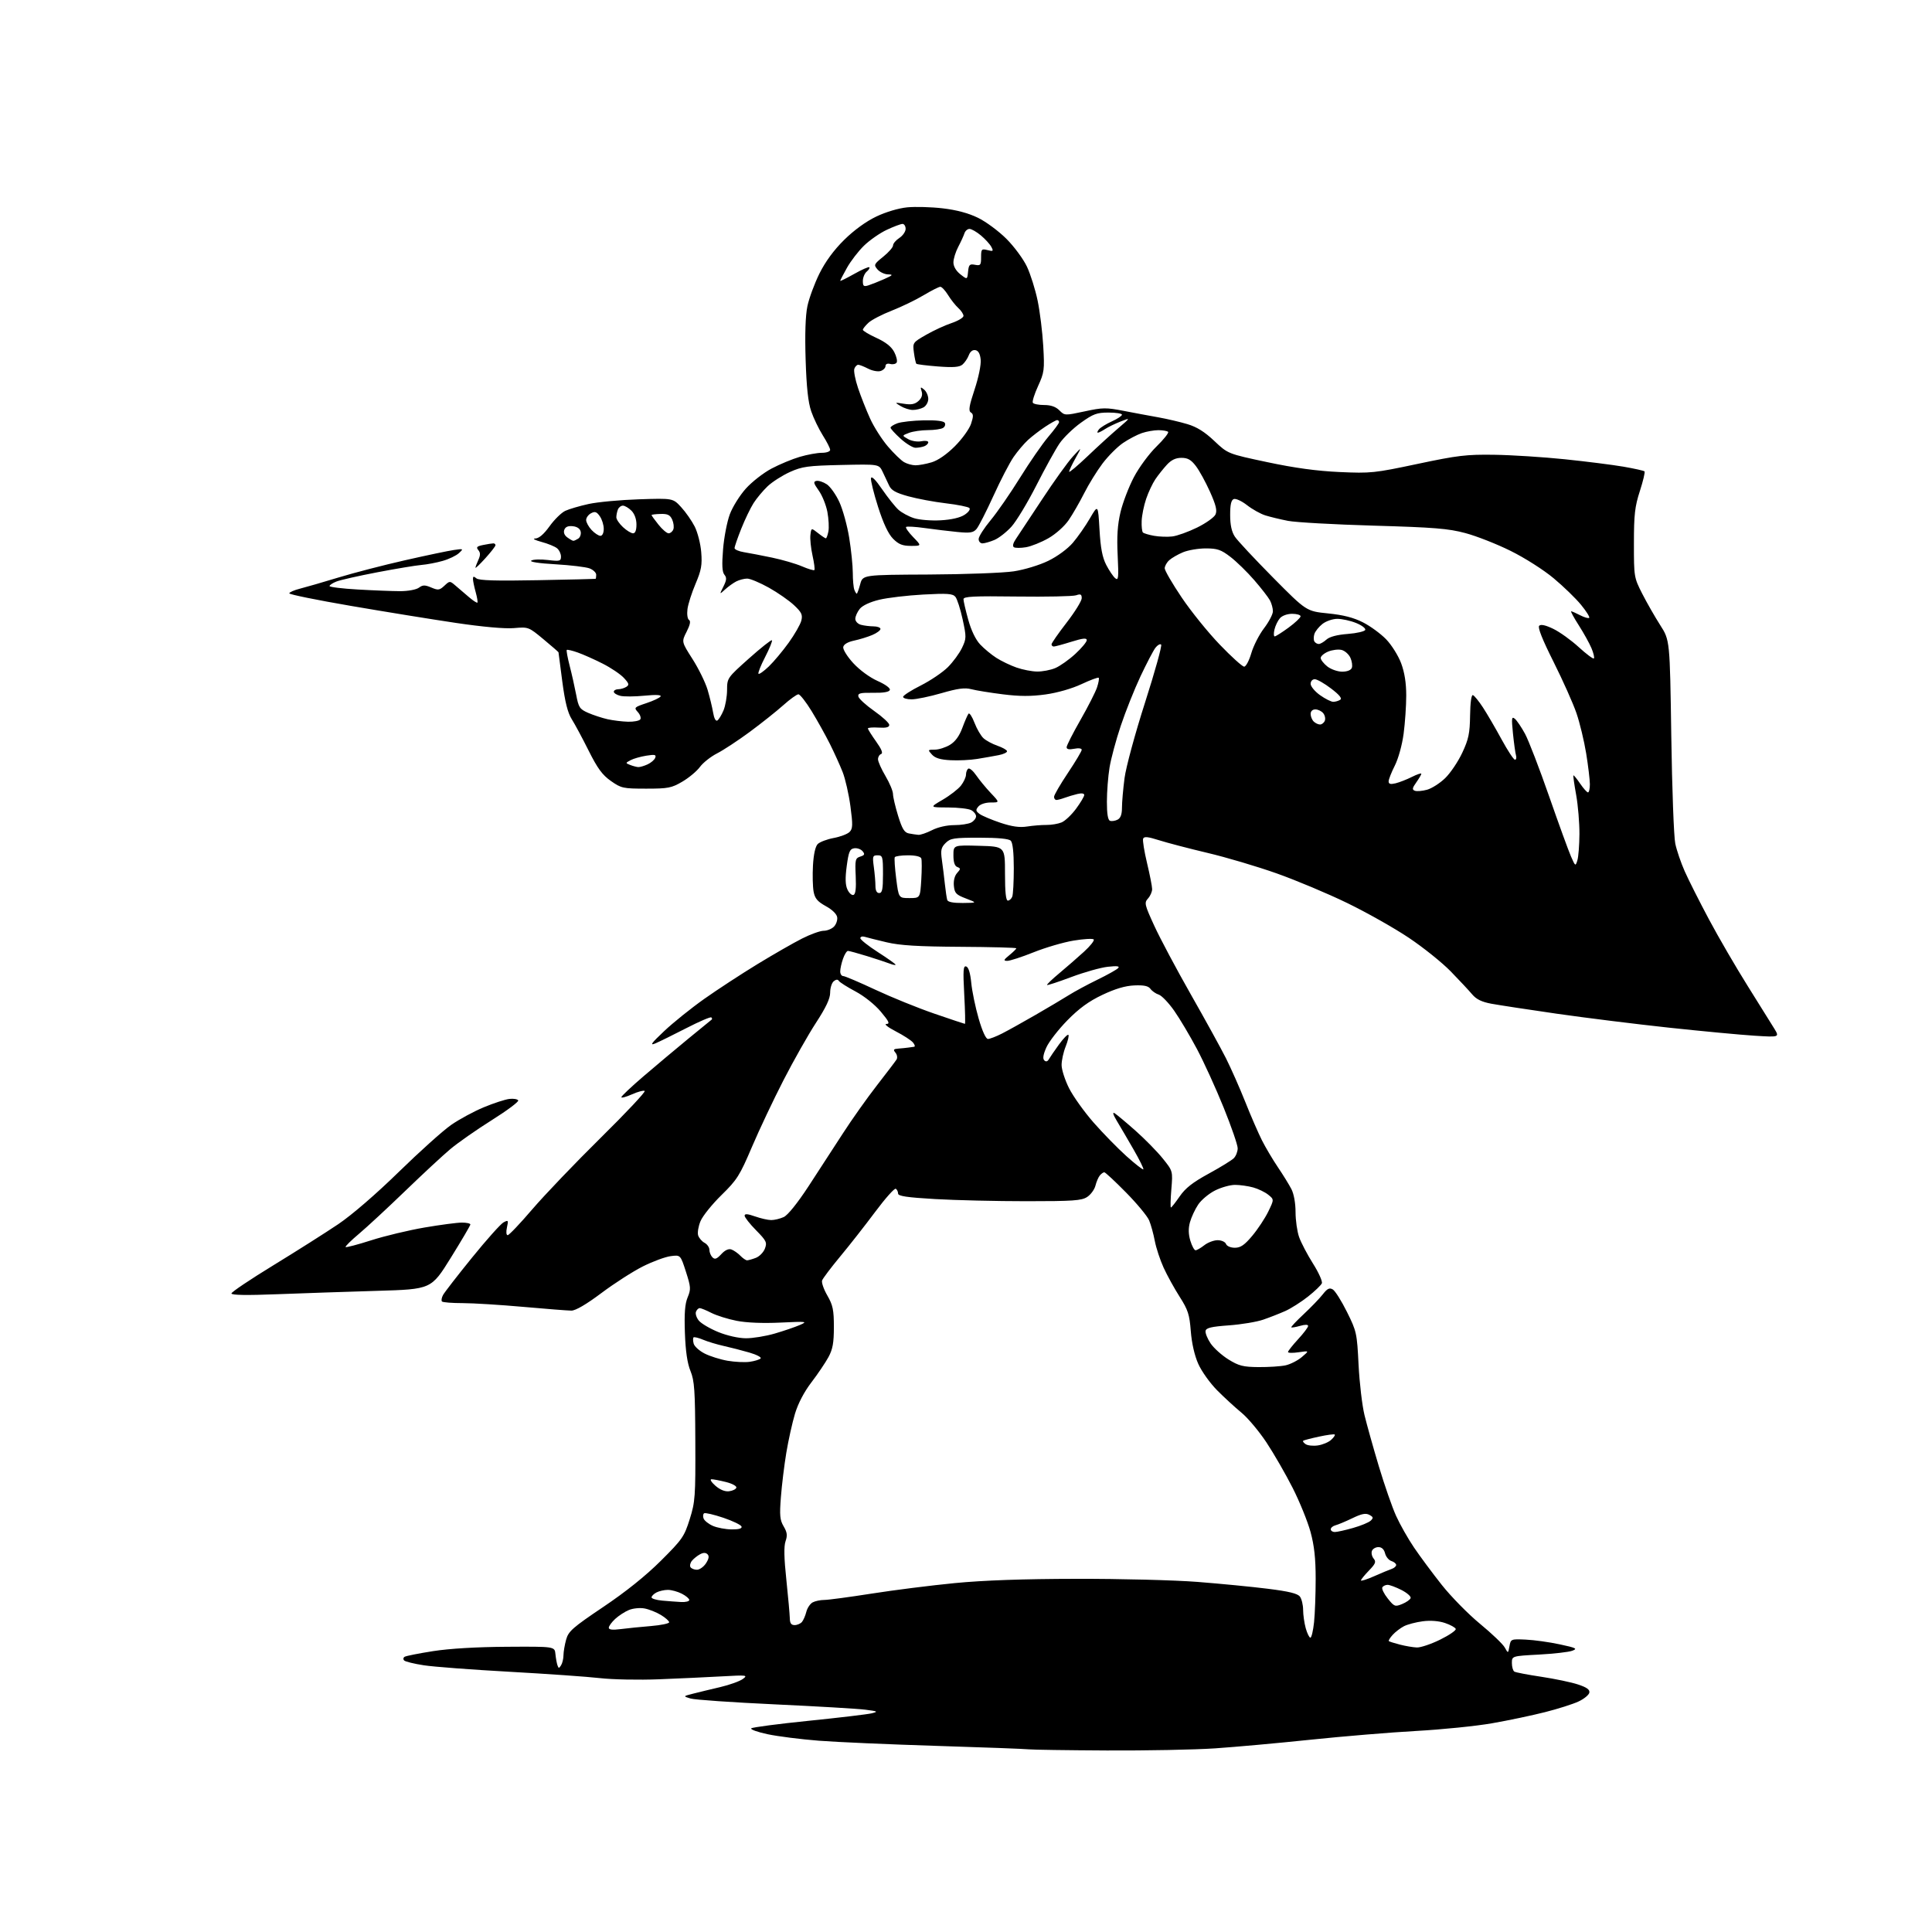 <?xml version="1.0" encoding="UTF-8" standalone="no"?>
<svg 
  version="1.1" 
  xmlns="http://www.w3.org/2000/svg" 
  xmlns:xlink="http://www.w3.org/1999/xlink" 
  xmlns:svg="http://www.w3.org/2000/svg"
  xmlns:rdf="http://www.w3.org/1999/02/22-rdf-syntax-ns#"
  xmlns:cc="http://creativecommons.org/ns#"
  xmlns:dc="http://purl.org/dc/elements/1.1/"
  viewBox="0 0 768 768"
  width="768"
  height="768"
>
<style>svg {background-color: white; }</style>"
<path stroke="none" fill="black" fill-rule="evenodd" d="M440.00,695.84C424.32,695.76 410.38,695.56 409.00,695.39C407.62,695.22 391.20,694.60 372.50,694.02C353.80,693.44 332.65,692.52 325.50,691.96C318.35,691.40 309.19,690.24 305.14,689.38C301.10,688.52 298.17,687.47 298.64,687.04C299.11,686.62 309.40,685.27 321.50,684.04C333.60,682.81 344.85,681.47 346.50,681.07C349.22,680.40 348.99,680.27 344.00,679.63C340.98,679.24 324.77,678.29 308.00,677.51C291.23,676.73 276.15,675.69 274.50,675.19C271.50,674.28 271.50,674.28 275.50,673.26C277.70,672.70 282.55,671.52 286.29,670.65C290.02,669.77 294.07,668.32 295.29,667.42C297.37,665.89 296.88,665.82 287.00,666.38C281.23,666.70 269.98,667.23 262.00,667.54C254.03,667.86 243.45,667.65 238.50,667.08C233.55,666.51 217.35,665.38 202.50,664.55C187.65,663.73 172.35,662.58 168.50,661.98C164.65,661.39 161.13,660.53 160.67,660.07C160.20,659.60 160.28,658.94 160.84,658.60C161.40,658.25 166.50,657.24 172.18,656.35C178.71,655.33 189.48,654.69 201.50,654.62C220.50,654.50 220.50,654.50 220.79,657.50C220.95,659.15 221.32,661.16 221.60,661.97C222.05,663.27 222.22,663.27 223.04,661.97C223.55,661.16 223.98,659.38 223.99,658.00C224.00,656.62 224.48,653.82 225.05,651.76C225.97,648.44 227.60,647.01 239.79,638.80C248.75,632.78 256.68,626.42 262.67,620.46C271.23,611.94 271.99,610.85 274.17,603.92C276.35,596.98 276.49,594.97 276.40,573.00C276.32,552.66 276.06,548.89 274.48,545.00C273.22,541.93 272.52,537.13 272.26,529.86C271.98,522.05 272.27,518.29 273.35,515.71C274.69,512.49 274.63,511.64 272.66,505.51C270.50,498.82 270.50,498.82 266.59,499.34C264.44,499.62 259.49,501.45 255.59,503.40C251.69,505.35 244.28,510.10 239.12,513.97C233.03,518.53 228.81,521.00 227.12,520.99C225.68,520.98 217.07,520.31 208.00,519.50C198.93,518.69 188.09,518.02 183.92,518.01C179.75,518.01 176.05,517.72 175.70,517.37C175.35,517.02 175.54,515.87 176.11,514.80C176.68,513.74 181.86,507.05 187.63,499.94C193.39,492.83 199.03,486.52 200.15,485.92C202.06,484.90 202.15,485.04 201.52,487.91C201.12,489.72 201.25,491.00 201.82,491.00C202.35,491.00 206.74,486.39 211.56,480.75C216.39,475.11 228.61,462.33 238.73,452.35C248.86,442.37 256.75,433.96 256.27,433.67C255.80,433.38 253.52,433.98 251.21,435.02C248.89,436.05 247.00,436.56 247.00,436.15C247.00,435.73 250.94,432.01 255.75,427.89C260.56,423.77 268.55,417.06 273.50,412.99C278.45,408.91 282.69,405.45 282.92,405.29C283.15,405.13 283.08,404.75 282.77,404.44C282.46,404.13 278.00,406.04 272.85,408.69C267.71,411.33 262.15,414.07 260.50,414.77C258.14,415.76 258.90,414.71 264.00,409.90C267.57,406.52 274.77,400.74 280.00,397.04C285.23,393.35 294.73,387.14 301.13,383.24C307.52,379.34 315.50,374.77 318.85,373.08C322.20,371.38 326.05,370.00 327.40,370.00C328.75,370.00 330.59,369.27 331.48,368.38C332.38,367.48 332.97,365.80 332.80,364.64C332.62,363.36 330.84,361.61 328.28,360.21C324.96,358.38 323.93,357.16 323.42,354.44C323.07,352.54 322.95,347.84 323.17,344.00C323.42,339.59 324.12,336.46 325.06,335.52C325.88,334.70 328.72,333.62 331.38,333.12C334.04,332.63 336.89,331.54 337.71,330.72C339.00,329.42 339.05,327.98 338.06,320.52C337.42,315.74 336.03,309.62 334.97,306.92C333.90,304.21 331.63,299.19 329.91,295.75C328.19,292.31 324.93,286.46 322.67,282.75C320.40,279.04 318.02,276.00 317.38,276.00C316.74,276.00 314.03,277.95 311.36,280.34C308.69,282.73 302.70,287.49 298.05,290.93C293.40,294.36 287.55,298.21 285.05,299.48C282.55,300.76 279.49,303.17 278.25,304.85C277.02,306.54 273.87,309.17 271.25,310.71C266.94,313.24 265.61,313.50 256.84,313.50C247.69,313.50 246.95,313.34 242.84,310.45C239.44,308.07 237.53,305.46 234.00,298.41C231.53,293.46 228.49,287.81 227.26,285.86C225.67,283.33 224.60,279.06 223.52,270.91C222.69,264.63 222.01,259.40 222.01,259.29C222.00,259.17 219.33,256.85 216.06,254.13C210.15,249.22 210.07,249.18 204.31,249.68C200.69,249.99 191.96,249.21 181.17,247.61C171.63,246.19 152.85,243.15 139.42,240.84C125.99,238.54 115.00,236.30 115.00,235.87C115.00,235.43 116.91,234.59 119.25,234.00C121.59,233.41 128.45,231.42 134.50,229.58C140.55,227.74 152.47,224.64 161.00,222.71C169.53,220.77 178.27,218.94 180.44,218.63C184.28,218.08 184.33,218.11 182.44,219.87C181.37,220.87 178.47,222.26 176.00,222.96C173.53,223.67 169.70,224.40 167.50,224.58C165.30,224.76 157.43,226.07 150.00,227.49C142.57,228.91 135.26,230.56 133.75,231.16C132.24,231.75 131.00,232.57 131.00,232.97C131.00,233.37 136.06,233.99 142.25,234.34C148.44,234.70 156.00,234.99 159.06,235.00C162.20,235.00 165.43,234.40 166.50,233.63C168.05,232.49 168.89,232.47 171.44,233.55C174.17,234.71 174.73,234.63 176.65,232.84C178.80,230.84 178.80,230.84 181.15,232.86C182.44,233.97 184.83,236.02 186.46,237.40C188.08,238.79 189.58,239.75 189.78,239.55C189.98,239.35 189.67,237.46 189.08,235.34C188.49,233.23 188.01,230.88 188.01,230.13C188.00,229.06 188.32,229.02 189.40,229.92C190.41,230.75 197.20,230.96 213.65,230.64C226.22,230.40 236.61,230.16 236.75,230.10C236.89,230.05 237.00,229.31 237.00,228.48C237.00,227.64 235.81,226.50 234.35,225.94C232.89,225.39 226.79,224.66 220.79,224.31C214.22,223.94 210.41,223.35 211.19,222.84C211.91,222.37 214.86,222.26 217.75,222.61C222.54,223.18 223.00,223.05 223.00,221.24C223.00,220.14 222.30,218.66 221.44,217.95C220.59,217.24 217.78,216.09 215.19,215.40C212.61,214.70 211.51,214.10 212.75,214.07C214.26,214.02 216.15,212.40 218.47,209.18C220.38,206.52 223.19,203.77 224.72,203.06C226.25,202.35 230.43,201.12 234.00,200.34C237.57,199.56 246.57,198.72 254.00,198.48C267.50,198.04 267.50,198.04 270.77,201.60C272.57,203.55 274.99,207.02 276.15,209.30C277.31,211.58 278.49,216.18 278.75,219.52C279.16,224.60 278.79,226.65 276.50,232.05C274.99,235.60 273.54,240.13 273.28,242.13C273.02,244.18 273.29,246.06 273.90,246.44C274.63,246.89 274.32,248.40 272.94,251.12C270.90,255.12 270.90,255.12 275.29,261.99C277.70,265.77 280.39,271.25 281.27,274.18C282.14,277.10 283.13,281.20 283.48,283.28C283.85,285.55 284.52,286.80 285.15,286.41C285.73,286.05 286.83,284.25 287.60,282.41C288.37,280.57 289.01,276.91 289.02,274.28C289.04,269.54 289.12,269.43 297.70,261.77C302.47,257.51 306.59,254.25 306.85,254.52C307.12,254.78 305.90,257.77 304.16,261.16C302.41,264.54 301.22,267.55 301.51,267.84C301.79,268.13 303.64,266.82 305.61,264.93C307.58,263.04 311.14,258.79 313.52,255.48C315.90,252.17 318.16,248.22 318.54,246.71C319.12,244.39 318.66,243.41 315.66,240.59C313.70,238.74 309.19,235.60 305.64,233.61C302.08,231.63 298.21,230.00 297.02,230.00C295.84,230.00 293.89,230.51 292.68,231.12C291.48,231.74 289.48,233.18 288.23,234.32C285.96,236.39 285.96,236.39 287.57,233.16C288.86,230.58 288.94,229.63 287.96,228.45C287.07,227.38 286.92,224.58 287.43,218.35C287.81,213.62 289.02,207.35 290.12,204.42C291.21,201.49 294.08,196.90 296.49,194.22C298.90,191.54 303.49,187.96 306.69,186.27C309.88,184.58 314.94,182.47 317.93,181.60C320.92,180.72 324.86,180.00 326.68,180.00C328.54,180.00 330.00,179.49 330.00,178.84C330.00,178.20 328.69,175.61 327.09,173.09C325.50,170.56 323.41,166.25 322.47,163.50C321.25,159.96 320.60,153.98 320.25,143.00C319.93,132.93 320.17,125.48 320.95,121.74C321.61,118.57 323.77,112.72 325.74,108.74C328.12,103.96 331.46,99.41 335.59,95.34C339.47,91.51 344.28,88.01 348.32,86.09C352.17,84.25 357.19,82.76 360.65,82.42C363.87,82.11 370.22,82.28 374.77,82.82C380.22,83.45 384.99,84.73 388.77,86.58C391.92,88.11 397.01,91.88 400.07,94.94C403.13,98.00 406.80,102.97 408.23,106.00C409.65,109.03 411.56,115.10 412.47,119.50C413.39,123.90 414.39,132.04 414.71,137.60C415.25,147.04 415.11,148.08 412.65,153.46C411.20,156.62 410.26,159.61 410.57,160.11C410.87,160.60 412.89,161.00 415.06,161.00C417.74,161.00 419.68,161.68 421.12,163.12C423.22,165.22 423.31,165.22 431.12,163.54C438.31,161.98 439.68,161.96 446.75,163.34C451.01,164.16 457.24,165.33 460.59,165.92C463.94,166.52 469.06,167.72 471.98,168.59C475.76,169.71 478.86,171.65 482.70,175.28C488.10,180.39 488.10,180.39 503.80,183.72C514.73,186.04 523.45,187.23 532.50,187.64C544.90,188.20 546.33,188.05 563.50,184.41C579.47,181.03 582.91,180.62 594.00,180.78C600.88,180.88 613.48,181.68 622.00,182.56C630.52,183.44 641.03,184.77 645.35,185.51C649.67,186.26 653.44,187.10 653.72,187.38C654.00,187.66 653.17,191.18 651.87,195.20C649.87,201.38 649.51,204.56 649.51,216.00C649.50,229.31 649.55,229.59 652.81,236.00C654.63,239.57 657.85,245.20 659.96,248.50C663.80,254.50 663.80,254.50 664.36,292.50C664.66,313.40 665.38,332.68 665.95,335.35C666.51,338.02 668.20,342.97 669.70,346.35C671.20,349.73 675.54,358.35 679.36,365.50C683.17,372.65 690.11,384.57 694.77,392.00C699.44,399.43 704.19,407.04 705.32,408.91C707.39,412.33 707.39,412.33 697.44,411.71C691.98,411.37 676.70,409.93 663.50,408.52C650.30,407.10 630.21,404.60 618.86,402.97C607.50,401.33 595.80,399.54 592.86,399.00C588.99,398.28 586.86,397.24 585.19,395.25C583.92,393.74 580.09,389.64 576.69,386.15C573.28,382.65 565.78,376.63 560.02,372.78C554.26,368.92 543.23,362.70 535.52,358.96C527.81,355.21 515.20,349.92 507.50,347.19C499.80,344.46 487.43,340.79 480.00,339.04C472.57,337.28 463.89,335.01 460.69,333.99C456.28,332.59 454.77,332.44 454.41,333.38C454.15,334.05 454.85,338.41 455.96,343.05C457.07,347.70 457.99,352.36 457.99,353.42C458.00,354.48 457.26,356.16 456.35,357.16C454.81,358.87 454.97,359.56 458.85,368.02C461.13,373.00 467.66,385.26 473.36,395.28C479.06,405.30 485.36,416.74 487.36,420.71C489.35,424.67 492.80,432.47 495.02,438.04C497.23,443.61 500.23,450.49 501.66,453.33C503.10,456.17 505.95,460.98 507.99,464.00C510.04,467.02 512.45,470.94 513.36,472.70C514.34,474.61 515.00,478.29 515.00,481.82C515.00,485.08 515.64,489.56 516.42,491.77C517.20,493.98 519.68,498.71 521.93,502.28C524.19,505.84 525.77,509.38 525.46,510.13C525.15,510.88 522.67,513.26 519.96,515.41C517.24,517.55 513.18,520.14 510.92,521.15C508.67,522.15 504.73,523.70 502.16,524.58C499.60,525.47 493.46,526.49 488.51,526.85C481.54,527.35 479.46,527.85 479.23,529.05C479.06,529.90 479.97,532.14 481.23,534.02C482.50,535.90 485.70,538.77 488.34,540.41C492.46,542.96 494.17,543.39 500.32,543.44C504.27,543.47 509.07,543.16 511.00,542.75C512.92,542.33 515.85,540.85 517.50,539.45C520.50,536.91 520.50,536.91 516.25,537.54C513.91,537.89 512.00,537.85 512.00,537.45C512.00,537.05 513.80,534.77 516.00,532.38C518.20,530.00 520.00,527.62 520.00,527.09C520.00,526.50 518.81,526.48 516.82,527.05C515.07,527.55 513.49,527.82 513.31,527.64C513.13,527.46 515.35,525.10 518.24,522.40C521.13,519.70 524.54,516.16 525.81,514.54C527.63,512.21 528.47,511.79 529.81,512.58C530.74,513.13 533.28,517.16 535.45,521.54C539.27,529.22 539.43,529.96 540.05,542.50C540.41,549.65 541.47,558.65 542.40,562.50C543.34,566.35 545.91,575.55 548.13,582.95C550.35,590.35 553.42,599.18 554.97,602.59C556.51,605.99 559.71,611.64 562.08,615.14C564.45,618.64 569.41,625.33 573.11,630.00C576.81,634.67 583.66,641.65 588.34,645.50C593.02,649.35 597.44,653.58 598.17,654.91C599.50,657.31 599.50,657.31 600.03,654.41C600.55,651.54 600.65,651.50 606.53,651.77C609.81,651.92 615.88,652.76 620.00,653.65C626.60,655.06 627.20,655.37 625.00,656.20C623.62,656.72 617.66,657.40 611.75,657.72C601.00,658.30 601.00,658.30 601.00,661.09C601.00,662.63 601.44,664.15 601.98,664.49C602.52,664.82 607.36,665.75 612.73,666.55C618.10,667.36 624.66,668.73 627.30,669.61C630.78,670.76 632.02,671.65 631.79,672.85C631.62,673.75 629.69,675.34 627.51,676.36C625.33,677.39 619.33,679.30 614.18,680.60C609.04,681.91 599.58,683.90 593.16,685.02C586.75,686.15 573.17,687.52 563.00,688.08C552.83,688.64 533.92,690.21 521.00,691.56C508.07,692.92 490.98,694.46 483.00,695.00C475.02,695.54 455.68,695.92 440.00,695.84zM563.23,654.90C564.73,654.95 568.90,653.55 572.49,651.78C576.08,650.01 578.87,648.10 578.68,647.53C578.50,646.96 576.58,645.90 574.42,645.17C571.96,644.34 568.67,644.08 565.59,644.48C562.90,644.83 559.52,645.71 558.09,646.45C556.66,647.19 554.64,648.74 553.59,649.90C552.54,651.06 551.86,652.17 552.09,652.37C552.32,652.57 554.30,653.20 556.50,653.76C558.70,654.33 561.73,654.84 563.23,654.90zM520.90,651.00C521.35,651.00 522.00,648.23 522.36,644.85C522.71,641.47 523.00,633.70 523.00,627.58C523.00,619.51 522.44,614.41 520.96,608.98C519.84,604.87 516.65,597.00 513.87,591.50C511.08,586.00 506.39,577.86 503.44,573.40C500.49,568.95 496.01,563.61 493.48,561.54C490.96,559.47 486.60,555.46 483.80,552.64C481.00,549.81 477.64,545.11 476.34,542.18C474.85,538.85 473.74,533.98 473.36,529.18C472.85,522.53 472.25,520.69 468.94,515.50C466.83,512.20 463.96,506.99 462.56,503.93C461.16,500.86 459.58,496.07 459.05,493.28C458.52,490.49 457.51,486.82 456.80,485.12C456.08,483.42 451.95,478.43 447.60,474.02C443.26,469.61 439.38,466.00 438.98,466.00C438.57,466.00 437.78,466.57 437.20,467.26C436.63,467.95 435.84,469.77 435.46,471.31C435.07,472.85 433.59,474.88 432.17,475.81C429.95,477.27 426.60,477.50 408.04,477.50C396.20,477.50 379.86,477.12 371.75,476.65C360.53,476.00 357.00,475.47 357.00,474.46C357.00,473.72 356.59,472.86 356.09,472.55C355.58,472.24 351.90,476.38 347.90,481.74C343.90,487.11 337.63,495.10 333.97,499.50C330.32,503.90 327.09,508.18 326.80,509.00C326.51,509.82 327.45,512.52 328.88,514.99C331.08,518.81 331.48,520.69 331.48,527.49C331.48,533.82 331.02,536.34 329.31,539.50C328.11,541.70 325.07,546.20 322.55,549.50C319.66,553.28 317.24,557.90 316.01,562.00C314.94,565.58 313.39,572.55 312.57,577.50C311.75,582.45 310.78,590.38 310.42,595.13C309.85,602.40 310.02,604.23 311.51,606.75C312.91,609.12 313.07,610.36 312.27,612.65C311.57,614.67 311.66,619.32 312.59,628.02C313.31,634.89 313.93,641.74 313.96,643.25C313.99,645.26 314.51,646.00 315.88,646.00C316.91,646.00 318.22,645.43 318.80,644.74C319.37,644.05 320.15,642.24 320.53,640.72C320.92,639.19 322.05,637.51 323.05,636.97C324.05,636.44 326.14,636.00 327.68,636.00C329.23,636.00 337.70,634.86 346.50,633.48C355.30,632.09 370.15,630.22 379.50,629.31C391.00,628.20 406.69,627.64 428.00,627.61C445.32,627.57 466.93,628.12 476.00,628.83C485.07,629.54 497.68,630.76 504.00,631.56C512.43,632.61 515.83,633.45 516.75,634.69C517.44,635.62 518.00,637.98 518.01,639.94C518.01,641.90 518.48,645.19 519.05,647.25C519.63,649.31 520.46,651.00 520.90,651.00zM246.75,647.59C249.36,647.25 254.76,646.71 258.75,646.38C262.74,646.05 266.00,645.37 266.00,644.88C266.00,644.38 264.54,643.08 262.75,641.99C260.96,640.90 258.03,639.73 256.23,639.39C254.43,639.05 251.64,639.32 250.01,640.00C248.38,640.67 245.92,642.27 244.53,643.56C243.14,644.85 242.00,646.42 242.00,647.05C242.00,647.84 243.49,648.01 246.75,647.59zM557.37,637.63C559.02,636.96 560.54,635.89 560.75,635.26C560.96,634.63 559.32,633.18 557.11,632.05C554.89,630.92 552.41,630.00 551.60,630.00C550.78,630.00 549.84,630.44 549.51,630.99C549.17,631.53 550.13,633.52 551.64,635.41C554.23,638.66 554.55,638.78 557.37,637.63zM270.75,636.83C272.54,636.92 274.00,636.56 274.00,636.03C274.00,635.49 272.67,634.36 271.05,633.53C269.43,632.69 266.92,632.00 265.48,632.00C264.05,632.00 262.00,632.47 260.93,633.04C259.87,633.60 259.00,634.48 259.00,634.98C259.00,635.48 260.91,636.06 263.25,636.27C265.59,636.48 268.96,636.73 270.75,636.83zM546.25,626.57C549.14,625.29 552.29,623.98 553.25,623.66C554.21,623.33 555.00,622.63 555.00,622.10C555.00,621.57 554.14,620.86 553.10,620.53C552.05,620.20 550.92,618.82 550.58,617.46C550.18,615.87 549.25,615.00 547.95,615.00C546.84,615.00 545.68,615.68 545.36,616.51C545.04,617.34 545.35,618.71 546.04,619.55C547.11,620.83 546.80,621.61 544.16,624.34C542.42,626.13 541.00,627.89 541.00,628.24C541.00,628.60 543.36,627.85 546.25,626.57zM277.04,624.00C278.09,624.00 279.71,622.85 280.63,621.45C281.78,619.68 281.98,618.58 281.26,617.86C280.54,617.14 279.62,617.13 278.28,617.85C277.21,618.42 275.77,619.57 275.08,620.40C274.39,621.23 274.12,622.38 274.47,622.96C274.83,623.53 275.98,624.00 277.04,624.00zM530.60,609.00C531.47,609.00 534.74,608.28 537.85,607.39C540.96,606.51 544.11,605.21 544.87,604.49C546.02,603.40 545.93,603.03 544.34,602.18C542.90,601.41 541.27,601.73 537.61,603.50C534.95,604.78 531.93,606.05 530.89,606.32C529.85,606.59 529.00,607.30 529.00,607.91C529.00,608.51 529.72,609.00 530.60,609.00zM290.83,607.96C293.73,607.99 295.04,607.61 294.77,606.82C294.56,606.18 291.31,604.61 287.56,603.34C283.81,602.08 280.37,601.27 279.91,601.55C279.46,601.83 279.36,602.77 279.69,603.64C280.03,604.51 281.69,605.83 283.40,606.57C285.10,607.31 288.45,607.94 290.83,607.96zM289.79,592.80C291.20,592.64 292.51,592.00 292.71,591.38C292.92,590.76 291.08,589.75 288.60,589.13C286.13,588.51 283.53,588.01 282.81,588.03C282.09,588.05 282.79,589.20 284.37,590.59C286.20,592.19 288.17,593.00 289.79,592.80zM523.87,574.58C525.73,574.31 528.10,573.32 529.13,572.38C530.17,571.45 530.82,570.49 530.58,570.25C530.35,570.01 527.53,570.39 524.33,571.08C521.12,571.77 518.29,572.51 518.03,572.72C517.77,572.94 518.22,573.55 519.03,574.09C519.84,574.63 522.02,574.85 523.87,574.58zM298.00,541.34C299.93,541.07 301.88,540.47 302.35,540.02C302.82,539.57 300.79,538.50 297.85,537.65C294.91,536.80 290.32,535.62 287.66,535.03C285.00,534.44 281.32,533.33 279.49,532.56C277.66,531.80 275.95,531.38 275.69,531.64C275.43,531.90 275.45,533.01 275.74,534.10C276.02,535.20 277.98,536.97 280.10,538.05C282.21,539.13 286.31,540.42 289.22,540.92C292.12,541.42 296.07,541.61 298.00,541.34zM296.50,531.98C299.25,531.99 304.43,531.15 308.00,530.10C311.58,529.06 316.05,527.53 317.94,526.71C321.18,525.31 320.74,525.25 310.24,525.75C303.27,526.08 296.74,525.82 292.82,525.04C289.37,524.37 284.87,522.95 282.81,521.91C280.76,520.86 278.66,520.00 278.15,520.00C277.63,520.00 276.96,520.65 276.66,521.45C276.35,522.25 276.87,523.83 277.80,524.97C278.74,526.11 282.20,528.15 285.50,529.50C289.06,530.95 293.54,531.96 296.50,531.98zM110.25,514.47C98.10,514.95 92.00,514.85 92.00,514.17C92.00,513.61 99.54,508.55 108.75,502.92C117.96,497.29 129.55,489.94 134.50,486.60C139.89,482.96 149.52,474.65 158.50,465.88C166.75,457.83 176.12,449.41 179.33,447.18C182.54,444.95 188.39,441.78 192.33,440.15C196.27,438.51 200.85,437.02 202.50,436.84C204.15,436.65 205.72,436.92 206.00,437.43C206.28,437.94 201.55,441.47 195.50,445.27C189.45,449.07 182.03,454.26 179.00,456.80C175.97,459.34 167.88,466.86 161.00,473.50C154.12,480.14 145.90,487.76 142.73,490.43C139.55,493.10 137.15,495.48 137.38,495.72C137.62,495.96 142.20,494.75 147.55,493.04C152.90,491.32 162.44,489.04 168.74,487.96C175.04,486.88 181.73,486.00 183.60,486.00C185.47,486.00 186.99,486.34 186.98,486.75C186.97,487.16 183.46,493.12 179.19,500.00C171.43,512.50 171.43,512.50 149.96,513.13C138.16,513.48 120.29,514.08 110.25,514.47zM286.72,498.55C288.21,496.93 289.63,496.29 290.76,496.69C291.72,497.04 293.31,498.15 294.29,499.16C295.27,500.17 296.48,501.00 296.97,501.00C297.47,501.00 299.03,500.56 300.45,500.02C301.87,499.48 303.50,497.82 304.06,496.34C304.99,493.90 304.66,493.23 300.54,489.04C298.04,486.51 296.00,483.90 296.00,483.26C296.00,482.41 297.13,482.49 300.13,483.54C302.39,484.34 305.30,485.00 306.58,485.00C307.86,485.00 310.09,484.46 311.54,483.80C313.15,483.07 316.99,478.30 321.41,471.55C325.39,465.47 331.54,456.01 335.07,450.53C338.61,445.04 344.68,436.48 348.56,431.49C352.44,426.50 355.97,421.86 356.40,421.17C356.82,420.48 356.63,419.26 355.96,418.46C354.97,417.25 355.17,416.97 357.13,416.83C358.43,416.73 360.18,416.56 361.00,416.44C361.82,416.31 362.89,416.16 363.37,416.11C363.85,416.05 363.66,415.29 362.93,414.42C362.21,413.55 359.12,411.55 356.06,409.97C353.00,408.39 351.33,407.07 352.34,407.05C353.84,407.01 353.43,406.10 350.14,402.16C347.77,399.34 343.58,395.99 340.08,394.12C336.77,392.36 333.79,390.47 333.44,389.91C333.04,389.25 332.33,389.31 331.41,390.07C330.63,390.72 330.00,392.75 330.00,394.59C330.00,396.96 328.36,400.44 324.37,406.57C321.27,411.32 315.47,421.58 311.47,429.36C307.47,437.13 301.81,449.11 298.89,455.96C294.06,467.31 292.99,469.00 286.81,475.05C283.08,478.70 279.33,483.36 278.47,485.41C277.61,487.47 277.19,490.01 277.52,491.07C277.86,492.13 279.00,493.47 280.07,494.04C281.13,494.61 282.00,495.86 282.00,496.84C282.00,497.81 282.55,499.15 283.21,499.81C284.16,500.76 284.92,500.49 286.72,498.55zM475.25,497.00C475.76,497.00 477.33,496.10 478.73,495.00C480.13,493.90 482.51,493.00 484.03,493.00C485.56,493.00 487.04,493.67 487.36,494.50C487.69,495.36 489.19,496.00 490.88,496.00C493.16,496.00 494.71,494.93 497.81,491.23C500.01,488.60 502.86,484.29 504.15,481.64C506.49,476.81 506.49,476.81 504.16,474.93C502.89,473.90 500.19,472.59 498.17,472.03C496.15,471.47 492.91,471.01 490.96,471.01C489.02,471.00 485.42,472.01 482.97,473.25C480.52,474.49 477.50,477.02 476.27,478.88C475.03,480.74 473.58,483.87 473.03,485.84C472.35,488.32 472.40,490.59 473.18,493.21C473.81,495.29 474.74,497.00 475.25,497.00zM465.46,480.00C465.71,480.00 467.27,478.01 468.94,475.59C471.21,472.29 474.12,470.01 480.45,466.56C485.10,464.02 489.61,461.25 490.46,460.40C491.31,459.55 492.00,457.78 492.00,456.46C492.00,455.14 489.49,447.86 486.42,440.28C483.36,432.70 478.58,422.23 475.81,417.00C473.03,411.77 468.96,404.92 466.76,401.78C464.55,398.63 461.79,395.75 460.63,395.38C459.46,395.01 457.98,393.99 457.33,393.10C456.47,391.93 454.76,391.56 450.91,391.72C447.31,391.87 443.32,393.05 438.20,395.48C432.80,398.04 428.95,400.85 424.27,405.62C420.72,409.25 416.97,414.08 415.95,416.36C414.70,419.15 414.43,420.82 415.11,421.50C415.79,422.17 416.41,422.00 416.98,421.00C417.45,420.18 419.26,417.55 420.99,415.16C422.73,412.77 424.40,411.06 424.70,411.37C425.00,411.67 424.52,413.74 423.63,415.98C422.73,418.21 422.00,421.53 422.00,423.36C422.00,425.19 423.34,429.34 424.97,432.59C426.61,435.84 431.00,441.98 434.72,446.23C438.45,450.48 444.33,456.49 447.79,459.60C451.25,462.71 454.27,465.06 454.50,464.83C454.73,464.60 452.98,461.06 450.62,456.96C448.26,452.86 445.26,447.73 443.95,445.56C442.50,443.15 442.15,441.96 443.04,442.50C443.84,442.99 447.58,446.11 451.34,449.44C455.10,452.77 459.99,457.75 462.20,460.50C466.23,465.50 466.23,465.50 465.63,472.75C465.30,476.74 465.22,480.00 465.46,480.00zM392.73,413.00C393.47,413.00 395.97,412.04 398.29,410.86C400.61,409.68 406.60,406.35 411.60,403.46C416.61,400.57 422.57,397.03 424.86,395.59C427.14,394.15 432.26,391.39 436.24,389.45C440.21,387.52 443.92,385.44 444.48,384.84C445.22,384.05 444.06,383.90 440.36,384.31C437.53,384.62 431.02,386.46 425.88,388.38C420.75,390.31 416.40,391.74 416.22,391.55C416.03,391.37 418.23,389.25 421.11,386.86C423.98,384.46 428.40,380.62 430.91,378.32C433.43,376.03 435.16,373.82 434.76,373.43C434.36,373.03 430.76,373.24 426.77,373.90C422.77,374.56 415.62,376.65 410.88,378.55C406.13,380.45 401.41,381.98 400.38,381.96C398.79,381.93 398.92,381.58 401.25,379.68C402.76,378.44 404.00,377.22 404.00,376.96C404.00,376.71 393.98,376.44 381.75,376.37C364.99,376.27 357.77,375.83 352.50,374.59C348.65,373.68 344.71,372.70 343.75,372.40C342.79,372.11 342.00,372.35 342.00,372.94C342.00,373.53 345.15,376.03 349.00,378.50C352.85,380.97 356.00,383.21 356.00,383.47C356.00,383.74 354.99,383.56 353.75,383.07C352.51,382.59 348.45,381.25 344.73,380.09C341.00,378.94 337.56,378.00 337.08,378.00C336.59,378.00 335.70,379.42 335.10,381.15C334.49,382.88 334.00,385.13 334.00,386.15C334.00,387.17 334.53,388.00 335.19,388.00C335.84,388.00 341.58,390.44 347.94,393.42C354.30,396.40 364.84,400.68 371.36,402.92C377.88,405.16 383.38,407.00 383.57,407.00C383.77,407.00 383.65,401.76 383.30,395.36C382.78,385.60 382.91,383.80 384.09,384.19C385.00,384.49 385.71,386.80 386.09,390.69C386.41,394.01 387.73,400.39 389.02,404.86C390.47,409.88 391.89,413.00 392.73,413.00zM382.72,358.95C388.50,358.89 388.50,358.89 384.00,357.17C380.05,355.67 379.46,355.05 379.18,352.13C378.98,350.09 379.48,348.12 380.47,347.03C381.91,345.44 381.92,345.18 380.54,344.65C379.50,344.26 379.00,342.74 379.00,340.00C379.00,335.93 379.00,335.93 389.25,336.22C399.50,336.50 399.50,336.50 399.50,347.25C399.50,354.65 399.86,358.00 400.64,358.00C401.27,358.00 402.06,357.29 402.39,356.42C402.73,355.55 403.00,350.46 403.00,345.12C403.00,338.89 402.57,334.97 401.80,334.20C401.01,333.41 396.76,333.00 389.30,333.00C379.13,333.00 377.79,333.21 375.88,335.12C374.10,336.90 373.87,337.96 374.42,341.87C374.78,344.42 375.32,348.75 375.61,351.50C375.91,354.25 376.33,357.06 376.54,357.75C376.80,358.57 378.93,358.98 382.72,358.95zM361.50,357.00C365.77,357.00 365.77,357.00 366.22,349.75C366.46,345.76 366.47,341.94 366.23,341.25C365.96,340.48 363.92,340.00 360.95,340.00C358.29,340.00 355.93,340.34 355.69,340.75C355.46,341.16 355.71,344.99 356.25,349.25C357.23,357.00 357.23,357.00 361.50,357.00zM339.26,355.75C340.11,355.46 340.38,353.21 340.16,348.26C339.86,341.77 340.00,341.13 341.97,340.51C343.71,339.96 343.88,339.56 342.89,338.37C342.22,337.56 340.74,337.04 339.59,337.20C337.82,337.45 337.36,338.52 336.59,344.25C335.95,349.05 336.02,351.76 336.86,353.58C337.50,355.00 338.58,355.97 339.26,355.75zM349.50,355.00C350.70,355.00 351.00,353.50 351.00,347.50C351.00,340.51 350.86,340.00 348.86,340.00C346.90,340.00 346.78,340.37 347.36,344.64C347.71,347.19 348.00,350.57 348.00,352.14C348.00,354.02 348.52,355.00 349.50,355.00zM627.03,342.00C627.46,340.62 627.82,335.90 627.85,331.50C627.87,327.10 627.29,320.12 626.55,316.00C625.80,311.88 625.31,308.38 625.45,308.23C625.60,308.08 626.79,309.54 628.11,311.47C629.42,313.40 630.84,314.99 631.25,314.99C631.66,315.00 632.00,313.54 632.00,311.75C631.99,309.96 631.33,304.45 630.53,299.50C629.72,294.55 627.99,287.35 626.67,283.50C625.35,279.65 621.26,270.48 617.57,263.12C613.11,254.23 611.19,249.41 611.85,248.75C612.52,248.08 614.40,248.50 617.46,249.98C620.00,251.21 624.55,254.47 627.57,257.24C630.59,260.00 633.31,262.03 633.59,261.74C633.88,261.45 633.46,259.63 632.65,257.70C631.84,255.77 629.57,251.67 627.60,248.59C625.63,245.52 624.27,243.00 624.56,243.00C624.86,243.00 626.47,243.71 628.14,244.57C629.82,245.44 631.43,245.90 631.73,245.60C632.04,245.30 630.58,242.97 628.49,240.43C626.41,237.88 621.51,233.13 617.60,229.87C613.62,226.54 606.11,221.76 600.50,218.99C595.00,216.26 586.90,213.08 582.50,211.91C575.73,210.10 570.13,209.65 546.00,208.95C530.33,208.50 515.02,207.64 512.00,207.05C508.98,206.46 504.93,205.48 503.00,204.88C501.07,204.27 497.79,202.44 495.70,200.80C493.61,199.17 491.25,198.08 490.45,198.38C489.41,198.78 489.00,200.59 489.01,204.72C489.01,208.67 489.60,211.39 490.87,213.32C491.89,214.87 498.71,222.17 506.01,229.55C519.30,242.97 519.30,242.97 527.90,243.84C533.96,244.45 538.06,245.50 541.78,247.39C544.69,248.86 548.83,251.89 550.99,254.11C553.15,256.33 555.83,260.61 556.96,263.61C558.34,267.30 559.00,271.47 559.00,276.47C559.00,280.53 558.53,287.38 557.96,291.68C557.36,296.16 555.86,301.57 554.46,304.34C553.11,307.01 552.00,309.83 552.00,310.61C552.00,311.66 552.73,311.86 554.75,311.38C556.26,311.01 559.19,309.87 561.25,308.84C563.31,307.80 565.00,307.24 565.00,307.58C565.00,307.91 564.10,309.45 563.01,310.99C561.38,313.28 561.27,313.89 562.43,314.34C563.21,314.63 565.39,314.45 567.28,313.93C569.16,313.41 572.41,311.33 574.49,309.31C576.57,307.29 579.62,302.76 581.27,299.24C583.80,293.84 584.28,291.53 584.38,284.43C584.45,279.34 584.89,276.14 585.50,276.32C586.05,276.49 587.85,278.70 589.50,281.23C591.15,283.76 594.48,289.47 596.90,293.92C599.32,298.36 601.71,302.00 602.22,302.00C602.72,302.00 602.91,301.21 602.63,300.25C602.35,299.29 601.81,295.35 601.42,291.51C600.81,285.42 600.90,284.68 602.19,285.74C603.00,286.42 604.82,289.11 606.24,291.73C607.65,294.35 611.95,305.50 615.78,316.50C619.61,327.50 623.54,338.30 624.51,340.50C626.22,344.40 626.29,344.43 627.03,342.00zM365.04,331.86C365.88,331.94 368.34,331.10 370.50,330.00C372.83,328.81 376.40,328.00 379.28,328.00C381.95,328.00 385.00,327.53 386.07,326.96C387.13,326.40 388.00,325.29 388.00,324.50C388.00,323.71 387.13,322.60 386.07,322.04C385.00,321.47 380.84,320.99 376.82,320.98C369.50,320.96 369.50,320.96 374.74,317.90C377.62,316.22 380.88,313.70 381.99,312.29C383.09,310.88 384.00,308.92 384.00,307.92C384.00,306.93 384.42,305.86 384.92,305.55C385.43,305.23 386.85,306.44 388.08,308.24C389.31,310.03 391.91,313.19 393.86,315.25C397.41,319.00 397.41,319.00 393.83,319.00C391.76,319.00 389.68,319.68 388.91,320.61C387.78,321.97 387.86,322.42 389.43,323.58C390.46,324.32 394.18,325.89 397.70,327.07C402.31,328.60 405.29,329.02 408.30,328.55C410.61,328.19 414.07,327.91 416.00,327.93C417.93,327.95 420.62,327.49 422.00,326.92C423.38,326.35 425.96,323.91 427.75,321.49C429.54,319.06 431.00,316.61 431.00,316.02C431.00,315.37 429.94,315.22 428.25,315.63C426.74,315.99 424.46,316.68 423.18,317.15C421.91,317.62 420.45,318.00 419.93,318.00C419.42,318.00 419.00,317.43 419.00,316.74C419.00,316.05 421.48,311.79 424.50,307.27C427.52,302.75 430.00,298.60 430.00,298.05C430.00,297.47 428.74,297.30 427.00,297.65C424.98,298.05 424.00,297.85 424.00,297.03C424.00,296.36 426.47,291.49 429.49,286.21C432.51,280.93 435.48,275.09 436.09,273.24C436.70,271.38 437.00,269.66 436.75,269.42C436.50,269.17 433.42,270.31 429.90,271.96C426.10,273.74 420.31,275.40 415.63,276.05C409.86,276.85 405.33,276.84 398.63,276.00C393.61,275.37 387.98,274.46 386.12,273.97C383.52,273.29 380.76,273.66 374.25,275.54C369.59,276.89 364.25,278.00 362.39,278.00C360.52,278.00 359.00,277.56 359.00,277.01C359.00,276.47 362.16,274.43 366.03,272.49C369.89,270.54 374.74,267.26 376.81,265.19C378.88,263.12 381.40,259.68 382.42,257.53C384.18,253.83 384.19,253.25 382.66,246.19C381.77,242.10 380.48,238.07 379.78,237.24C378.73,235.97 376.62,235.82 367.01,236.34C360.68,236.69 352.81,237.61 349.52,238.41C345.86,239.29 342.86,240.69 341.77,242.03C340.80,243.24 340.00,245.02 340.00,245.99C340.00,246.99 340.99,248.03 342.25,248.37C343.49,248.70 345.74,248.98 347.25,248.99C348.76,248.99 350.00,249.46 350.00,250.02C350.00,250.58 348.54,251.66 346.75,252.42C344.96,253.18 341.70,254.19 339.51,254.65C336.99,255.19 335.40,256.13 335.20,257.20C335.02,258.14 336.80,261.01 339.19,263.61C341.70,266.34 345.73,269.30 348.83,270.68C351.93,272.06 353.98,273.55 353.73,274.27C353.45,275.08 351.18,275.47 347.11,275.40C342.00,275.32 340.96,275.58 341.21,276.86C341.38,277.72 344.21,280.31 347.51,282.63C350.80,284.94 353.50,287.43 353.50,288.16C353.50,289.11 352.26,289.42 349.25,289.23C346.91,289.08 345.00,289.24 345.00,289.57C345.00,289.90 346.46,292.23 348.25,294.74C350.45,297.83 351.10,299.44 350.25,299.74C349.56,299.97 349.01,300.92 349.02,301.83C349.03,302.75 350.37,305.75 352.00,308.50C353.63,311.25 354.97,314.47 354.98,315.64C354.99,316.82 355.91,320.73 357.02,324.33C358.61,329.48 359.51,330.96 361.27,331.30C362.50,331.53 364.19,331.79 365.04,331.86zM444.25,325.83C445.46,325.21 446.00,323.73 446.00,321.04C446.00,318.90 446.46,313.62 447.02,309.32C447.60,304.93 451.17,291.75 455.18,279.24C459.10,267.00 461.98,256.65 461.57,256.24C461.17,255.84 460.15,256.40 459.30,257.50C458.46,258.60 455.79,263.71 453.36,268.86C450.94,274.01 447.41,282.86 445.52,288.52C443.62,294.18 441.61,301.66 441.05,305.15C440.48,308.64 440.01,314.73 440.01,318.67C440.00,323.50 440.41,325.98 441.25,326.28C441.94,326.53 443.29,326.32 444.25,325.83zM253.70,304.93C254.36,304.97 256.03,304.49 257.40,303.86C258.77,303.24 260.15,302.06 260.46,301.23C260.94,299.99 260.33,299.85 256.89,300.40C254.61,300.77 251.80,301.57 250.65,302.19C248.58,303.30 248.58,303.33 250.52,304.09C251.61,304.51 253.04,304.89 253.70,304.93zM388.50,301.68C385.75,302.13 380.96,302.37 377.86,302.20C373.81,301.99 371.73,301.36 370.46,299.95C368.74,298.06 368.78,298.00 371.60,298.00C373.19,297.99 375.91,297.13 377.63,296.08C379.74,294.80 381.35,292.58 382.55,289.33C383.53,286.68 384.64,284.14 385.01,283.70C385.39,283.27 386.45,284.90 387.38,287.33C388.31,289.76 389.93,292.53 390.97,293.47C392.01,294.42 394.50,295.75 396.49,296.44C398.48,297.12 400.20,298.09 400.31,298.59C400.41,299.09 398.93,299.81 397.00,300.18C395.07,300.56 391.25,301.23 388.50,301.68zM524.73,288.00C525.46,288.00 526.32,287.32 526.64,286.49C526.96,285.66 526.67,284.31 525.99,283.49C525.31,282.67 523.91,282.00 522.88,282.00C521.74,282.00 521.00,282.71 521.00,283.80C521.00,284.79 521.54,286.14 522.20,286.80C522.86,287.46 524.00,288.00 524.73,288.00zM249.69,286.90C252.00,286.95 254.18,286.52 254.54,285.94C254.90,285.35 254.45,284.05 253.53,283.04C251.95,281.29 252.12,281.12 256.92,279.52C259.70,278.60 262.25,277.40 262.59,276.85C262.99,276.21 260.75,276.10 256.16,276.55C252.29,276.93 247.97,276.96 246.56,276.60C245.15,276.25 244.00,275.52 244.00,274.98C244.00,274.44 244.79,273.99 245.75,273.98C246.71,273.98 248.16,273.55 248.97,273.04C250.21,272.25 250.06,271.69 247.97,269.45C246.61,267.99 242.82,265.44 239.55,263.79C236.28,262.13 231.82,260.14 229.65,259.38C227.47,258.61 225.52,258.15 225.30,258.36C225.09,258.57 225.61,261.39 226.44,264.62C227.28,267.86 228.44,273.03 229.03,276.12C230.00,281.25 230.41,281.88 233.79,283.37C235.83,284.26 239.30,285.40 241.50,285.90C243.70,286.39 247.39,286.84 249.69,286.90zM529.99,278.98C530.82,278.98 532.06,278.62 532.74,278.18C533.60,277.64 532.48,276.25 529.13,273.70C526.46,271.66 523.54,270.00 522.64,270.00C521.71,270.00 521.00,270.80 521.00,271.84C521.00,272.85 522.68,274.88 524.74,276.34C526.79,277.80 529.16,278.99 529.99,278.98zM412.28,266.95C414.36,266.98 417.60,266.36 419.47,265.58C421.35,264.79 424.93,262.26 427.44,259.95C429.95,257.64 432.00,255.17 432.00,254.48C432.00,253.52 430.50,253.68 425.91,255.10C422.56,256.15 419.41,257.00 418.91,257.00C418.41,257.00 418.00,256.61 418.00,256.13C418.00,255.65 420.70,251.77 424.00,247.50C427.30,243.23 430.00,238.86 430.00,237.80C430.00,236.23 429.57,236.01 427.75,236.64C426.51,237.06 415.94,237.28 404.25,237.13C386.97,236.90 383.00,237.10 383.00,238.20C383.00,238.94 383.85,242.61 384.89,246.35C386.07,250.61 387.84,254.29 389.64,256.19C391.21,257.86 394.11,260.26 396.08,261.52C398.05,262.78 401.65,264.51 404.08,265.36C406.51,266.21 410.20,266.93 412.28,266.95zM533.53,267.00C535.51,267.00 537.01,266.41 537.37,265.49C537.69,264.66 537.43,262.85 536.80,261.46C536.17,260.08 534.60,258.69 533.31,258.36C532.02,258.04 529.62,258.33 527.98,259.01C526.34,259.69 525.00,260.83 525.00,261.55C525.00,262.27 526.19,263.79 527.63,264.93C529.08,266.07 531.74,267.00 533.53,267.00zM494.57,265.00C495.28,265.00 496.55,262.60 497.41,259.67C498.26,256.74 500.54,252.27 502.48,249.73C504.41,247.20 506.00,244.16 506.00,242.99C506.00,241.83 505.48,239.89 504.84,238.68C504.20,237.48 501.39,233.85 498.59,230.62C495.79,227.38 491.52,223.22 489.11,221.37C485.37,218.50 483.91,218.00 479.32,218.00C476.36,218.00 472.28,218.69 470.25,219.54C468.23,220.38 465.77,221.80 464.79,222.69C463.80,223.58 463.00,225.03 462.99,225.90C462.99,226.78 466.02,232.00 469.73,237.50C473.43,243.00 480.25,251.44 484.88,256.25C489.50,261.06 493.86,265.00 494.57,265.00zM524.23,256.00C524.84,256.00 526.21,255.21 527.27,254.25C528.53,253.11 531.49,252.33 535.77,252.00C539.39,251.72 542.51,250.99 542.71,250.38C542.92,249.76 541.26,248.52 539.02,247.63C536.79,246.73 533.45,246.00 531.61,246.00C529.77,246.00 527.11,246.91 525.69,248.03C524.28,249.14 522.84,250.94 522.49,252.02C522.15,253.10 522.15,254.44 522.49,254.99C522.84,255.55 523.62,256.00 524.23,256.00zM506.73,252.98C507.15,252.96 509.64,251.38 512.25,249.47C514.86,247.55 517.00,245.53 517.00,244.99C517.00,244.45 515.49,244.00 513.65,244.00C511.72,244.00 509.67,244.74 508.79,245.75C507.95,246.71 506.97,248.74 506.62,250.25C506.26,251.76 506.31,252.99 506.73,252.98zM340.57,236.00C340.76,236.00 341.38,234.31 341.94,232.25C342.95,228.50 342.95,228.50 369.23,228.38C383.68,228.31 398.88,227.74 403.00,227.11C407.24,226.46 413.20,224.65 416.71,222.94C420.33,221.18 424.40,218.18 426.48,215.76C428.43,213.47 431.49,209.10 433.26,206.05C436.49,200.50 436.49,200.50 437.07,210.50C437.49,217.86 438.20,221.57 439.75,224.57C440.91,226.80 442.51,229.18 443.32,229.85C444.60,230.91 444.72,229.75 444.29,220.78C443.92,213.30 444.23,208.62 445.41,203.61C446.30,199.83 448.70,193.57 450.73,189.70C452.77,185.81 456.78,180.37 459.71,177.51C462.62,174.67 464.70,172.04 464.34,171.67C463.97,171.30 462.23,171.00 460.48,171.00C458.73,171.00 455.77,171.52 453.90,172.16C452.03,172.80 448.67,174.56 446.42,176.09C444.18,177.61 440.52,181.28 438.28,184.24C436.05,187.20 432.76,192.52 430.98,196.06C429.19,199.60 426.42,204.42 424.81,206.76C423.15,209.19 419.68,212.29 416.75,213.96C413.93,215.57 409.92,217.18 407.85,217.53C405.77,217.88 403.61,217.88 403.05,217.53C402.40,217.13 402.70,215.90 403.86,214.20C404.88,212.71 409.55,205.65 414.25,198.50C418.95,191.35 424.44,183.70 426.46,181.50C430.11,177.50 430.11,177.50 427.56,182.09C426.15,184.61 425.00,187.05 425.00,187.51C425.00,187.96 428.27,185.22 432.26,181.42C436.25,177.61 441.76,172.58 444.51,170.24C449.50,165.97 449.50,165.97 445.50,167.54C443.30,168.40 440.50,169.75 439.29,170.55C438.07,171.35 436.77,172.00 436.41,172.00C436.05,172.00 436.26,171.39 436.87,170.65C437.49,169.91 439.79,168.50 441.99,167.50C444.20,166.51 446.00,165.31 446.00,164.85C446.00,164.38 443.60,164.00 440.66,164.00C436.02,164.00 434.59,164.53 429.68,168.04C426.58,170.26 422.75,173.98 421.17,176.29C419.59,178.61 415.45,186.10 411.97,192.95C408.49,199.79 404.04,207.17 402.07,209.35C400.11,211.52 397.05,213.91 395.28,214.65C393.51,215.39 391.37,216.00 390.53,216.00C389.69,216.00 389.01,215.21 389.03,214.25C389.04,213.29 391.18,209.94 393.78,206.81C396.38,203.69 401.65,196.06 405.49,189.87C409.33,183.68 414.39,176.37 416.73,173.62C419.08,170.87 421.00,168.26 421.00,167.81C421.00,167.36 420.65,167.00 420.23,167.00C419.81,167.00 417.67,168.19 415.48,169.64C413.29,171.09 410.22,173.45 408.65,174.89C407.08,176.33 404.51,179.36 402.94,181.63C401.36,183.90 397.74,190.87 394.90,197.13C392.05,203.38 389.03,209.30 388.18,210.28C386.90,211.76 385.62,211.96 380.57,211.47C377.23,211.14 371.40,210.44 367.61,209.91C363.83,209.38 360.48,209.18 360.18,209.48C359.88,209.78 361.16,211.60 363.01,213.51C366.39,217.00 366.39,217.00 362.12,217.00C358.77,217.00 357.24,216.39 355.03,214.18C353.13,212.28 351.18,208.16 349.06,201.53C347.33,196.12 346.06,190.98 346.23,190.10C346.44,189.08 348.03,190.66 350.66,194.50C352.93,197.80 355.84,201.46 357.14,202.63C358.44,203.80 361.23,205.31 363.34,205.98C365.46,206.66 370.20,207.04 373.92,206.83C378.21,206.59 381.67,205.79 383.44,204.63C385.01,203.60 385.84,202.44 385.34,201.94C384.87,201.47 380.66,200.62 375.99,200.07C371.32,199.52 364.59,198.26 361.04,197.28C356.06,195.90 354.31,194.92 353.43,192.99C352.80,191.62 351.63,189.15 350.84,187.50C349.39,184.50 349.39,184.50 334.45,184.83C321.11,185.13 318.91,185.43 314.00,187.63C310.98,189.00 306.99,191.55 305.14,193.30C303.29,195.06 300.78,198.07 299.55,200.00C298.32,201.93 296.12,206.50 294.66,210.17C293.20,213.84 292.00,217.31 292.00,217.88C292.00,218.44 293.69,219.18 295.75,219.51C297.81,219.84 302.83,220.81 306.91,221.66C310.98,222.51 316.33,224.07 318.80,225.13C321.27,226.19 323.48,226.85 323.73,226.60C323.98,226.36 323.64,223.76 322.99,220.83C322.34,217.90 321.96,214.22 322.15,212.65C322.50,209.80 322.50,209.80 325.16,211.90C326.62,213.05 328.03,214.00 328.29,214.00C328.55,214.00 329.01,212.76 329.30,211.25C329.60,209.74 329.41,206.25 328.90,203.50C328.38,200.75 326.84,196.93 325.46,195.00C323.39,192.09 323.23,191.44 324.53,191.17C325.39,190.98 327.24,191.58 328.64,192.50C330.04,193.42 332.31,196.61 333.67,199.59C335.04,202.58 336.79,208.95 337.57,213.76C338.35,218.57 338.99,224.83 339.00,227.67C339.00,230.51 339.27,233.55 339.61,234.42C339.94,235.29 340.37,236.00 340.57,236.00zM192.96,221.88C190.78,224.29 189.00,226.00 189.00,225.68C189.00,225.36 189.52,223.96 190.15,222.58C191.01,220.68 191.01,219.72 190.13,218.66C189.19,217.52 189.56,217.14 192.11,216.63C193.84,216.28 195.64,216.00 196.12,216.00C196.61,216.00 196.98,216.34 196.96,216.75C196.94,217.16 195.14,219.47 192.96,221.88zM227.94,214.98C228.25,214.98 229.11,214.58 229.85,214.11C230.59,213.64 231.04,212.41 230.84,211.38C230.61,210.19 229.48,209.38 227.74,209.18C225.86,208.97 224.78,209.41 224.33,210.58C223.92,211.66 224.35,212.79 225.53,213.64C226.55,214.39 227.63,214.99 227.94,214.98zM466.00,213.25C467.93,213.02 472.36,211.43 475.87,209.71C479.37,207.99 482.66,205.65 483.18,204.51C483.89,202.95 483.36,200.77 480.99,195.48C479.27,191.65 476.75,187.05 475.38,185.26C473.47,182.75 472.14,182.00 469.64,182.00C467.36,182.00 465.61,182.83 463.85,184.75C462.46,186.26 460.40,188.85 459.28,190.50C458.16,192.15 456.50,195.67 455.61,198.31C454.71,200.96 453.91,204.90 453.83,207.07C453.74,209.23 453.97,211.30 454.32,211.66C454.68,212.02 456.67,212.62 458.74,212.99C460.81,213.36 464.07,213.48 466.00,213.25zM238.67,213.00C239.46,213.00 240.00,211.86 240.00,210.22C240.00,208.69 239.30,206.44 238.44,205.22C237.18,203.42 236.51,203.19 234.94,204.03C233.87,204.60 233.00,205.81 233.00,206.72C233.00,207.63 233.98,209.41 235.17,210.69C236.37,211.96 237.95,213.00 238.67,213.00zM251.65,212.00C252.53,212.00 253.00,210.78 253.00,208.50C253.00,206.33 252.24,204.24 251.00,203.00C249.90,201.90 248.37,201.00 247.61,201.00C246.84,201.00 245.94,201.71 245.61,202.58C245.27,203.45 245.00,204.82 245.00,205.63C245.00,206.44 246.19,208.20 247.65,209.55C249.10,210.90 250.90,212.00 251.65,212.00zM265.78,212.00C266.49,212.00 267.33,211.30 267.66,210.44C267.99,209.58 267.78,207.82 267.20,206.53C266.35,204.68 265.39,204.22 262.57,204.30C260.60,204.35 259.00,204.56 259.00,204.75C259.00,204.95 260.24,206.66 261.75,208.55C263.26,210.45 265.08,212.00 265.78,212.00zM363.88,184.96C365.20,184.98 368.10,184.45 370.33,183.78C372.87,183.02 376.33,180.63 379.59,177.37C382.45,174.51 385.34,170.50 386.01,168.46C386.99,165.49 386.98,164.61 385.94,163.96C384.92,163.33 385.23,161.40 387.41,154.83C388.99,150.08 390.03,145.00 389.84,143.01C389.61,140.65 388.93,139.41 387.75,139.19C386.65,138.98 385.67,139.73 385.11,141.22C384.61,142.52 383.47,144.19 382.58,144.94C381.35,145.96 378.93,146.14 372.82,145.67C368.36,145.32 364.51,144.84 364.27,144.60C364.03,144.36 363.59,142.37 363.30,140.17C362.77,136.22 362.82,136.15 368.13,133.10C371.08,131.40 375.64,129.30 378.25,128.43C380.86,127.55 383.00,126.27 383.00,125.57C383.00,124.88 382.09,123.48 380.97,122.47C379.85,121.46 378.01,119.14 376.89,117.32C375.76,115.49 374.37,114.00 373.80,114.00C373.23,114.00 370.23,115.52 367.13,117.37C364.03,119.23 358.35,121.97 354.50,123.48C350.65,124.98 346.49,127.14 345.25,128.28C344.01,129.42 343.00,130.69 343.00,131.10C343.00,131.51 345.44,132.97 348.43,134.34C352.12,136.03 354.37,137.82 355.47,139.94C356.36,141.66 356.79,143.53 356.43,144.12C356.07,144.70 354.93,144.95 353.89,144.68C352.73,144.38 352.00,144.71 352.00,145.53C352.00,146.26 351.12,147.14 350.05,147.48C348.98,147.82 346.75,147.40 345.10,146.55C343.45,145.70 341.68,145.00 341.16,145.00C340.64,145.00 339.94,145.70 339.62,146.56C339.29,147.42 339.95,150.87 341.08,154.23C342.21,157.60 344.38,163.09 345.90,166.43C347.42,169.77 350.60,174.75 352.97,177.50C355.33,180.25 358.22,183.05 359.39,183.71C360.55,184.38 362.57,184.95 363.88,184.96zM363.92,178.00C362.87,178.00 360.20,176.37 358.00,174.38C355.80,172.39 354.00,170.42 354.00,170.00C354.00,169.59 355.24,168.80 356.75,168.25C358.26,167.71 362.95,167.18 367.17,167.09C372.04,166.98 375.09,167.34 375.55,168.07C375.94,168.71 375.64,169.62 374.88,170.10C374.12,170.58 371.39,170.98 368.82,170.98C366.24,170.99 362.86,171.48 361.32,172.08C358.50,173.15 358.50,173.15 361.00,174.55C362.40,175.34 364.71,175.71 366.25,175.40C367.76,175.09 369.00,175.28 369.00,175.81C369.00,176.35 368.29,177.06 367.42,177.39C366.55,177.73 364.97,178.00 363.92,178.00zM362.82,162.96C361.54,162.95 359.38,162.25 358.00,161.41C355.54,159.92 355.56,159.91 359.35,160.51C362.23,160.97 363.68,160.69 365.11,159.40C366.40,158.23 366.81,156.99 366.37,155.59C365.79,153.76 365.90,153.67 367.36,154.88C368.26,155.63 369.00,157.30 369.00,158.59C369.00,159.88 368.13,161.39 367.07,161.96C366.00,162.53 364.09,162.98 362.82,162.96zM345.25,113.42C346.48,113.03 349.29,111.91 351.50,110.93C354.98,109.37 355.17,109.13 352.97,109.07C351.58,109.03 349.71,108.14 348.81,107.09C347.27,105.29 347.40,105.02 351.09,102.05C353.24,100.32 355.00,98.30 355.00,97.57C355.00,96.83 356.12,95.49 357.50,94.59C358.88,93.69 360.00,92.06 360.00,90.98C360.00,89.89 359.44,89.00 358.75,89.01C358.06,89.02 355.25,90.07 352.50,91.36C349.75,92.65 345.67,95.49 343.44,97.67C341.20,99.85 338.17,103.80 336.69,106.44C335.21,109.09 334.00,111.42 334.00,111.63C334.00,111.84 336.50,110.61 339.55,108.89C342.60,107.17 345.31,105.97 345.57,106.24C345.83,106.50 345.36,107.28 344.52,107.98C343.69,108.68 343.00,110.35 343.00,111.69C343.00,113.77 343.34,114.03 345.25,113.42zM384.82,108.00C385.10,105.20 385.45,104.85 387.57,105.26C389.77,105.68 390.00,105.39 390.00,102.25C390.00,99.03 390.18,98.83 392.55,99.42C394.83,100.00 394.99,99.86 394.07,98.14C393.51,97.08 391.65,95.04 389.95,93.61C388.24,92.17 386.19,91.00 385.39,91.00C384.59,91.00 383.69,91.79 383.38,92.75C383.07,93.71 381.96,96.14 380.91,98.14C379.86,100.14 379.00,102.92 379.00,104.31C379.00,105.89 380.04,107.68 381.75,109.03C384.50,111.20 384.50,111.20 384.82,108.00z" />

</svg>